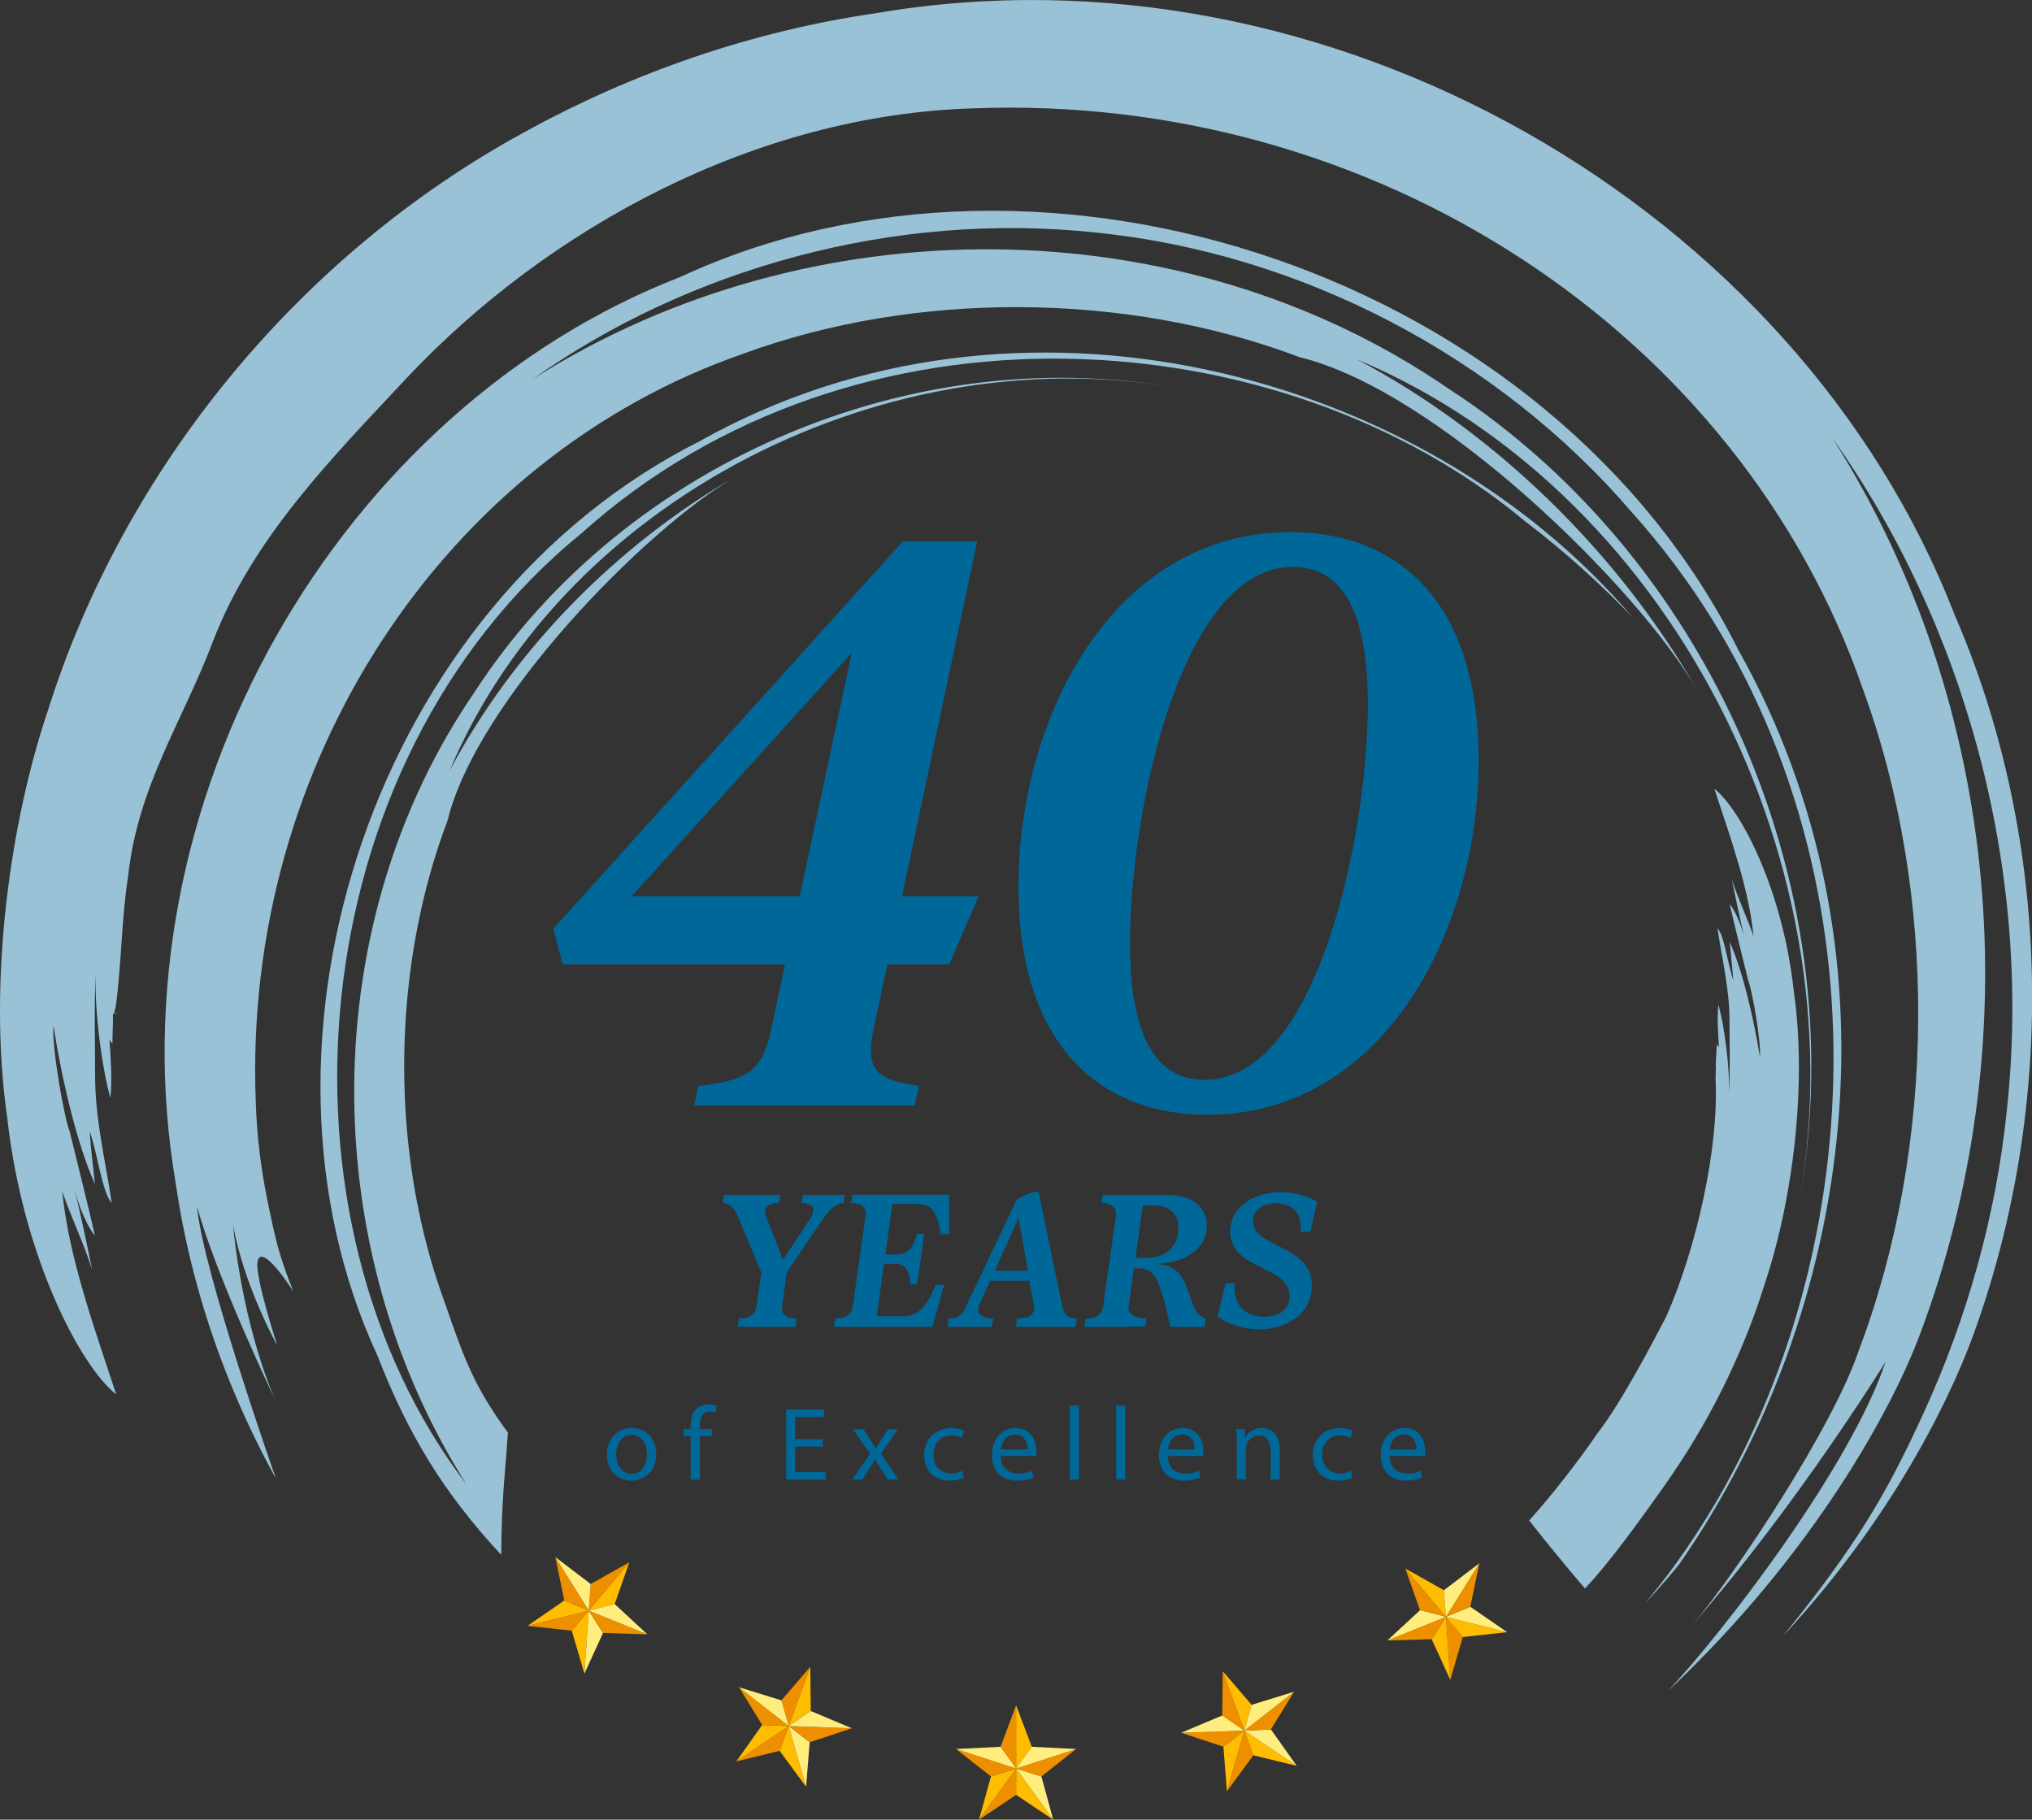 <?xml version="1.0" encoding="UTF-8"?>
<svg id="Layer_1" data-name="Layer 1" xmlns="http://www.w3.org/2000/svg" width="300" height="268.63" viewBox="0 0 300 268.63">
  <rect x="0" y="0" width="300" height="268.63" fill="#333333" stroke="none"/>
  <defs>
    <style>
      .cls-1 {
        fill: #ffee7e;
      }

      .cls-2 {
        fill: #ee8f00;
      }

      .cls-3 {
        fill: #006799;
      }

      .cls-4 {
        fill: #99c2d6;
      }

      .cls-5 {
        fill: #ffbc00;
      }
    </style>
  </defs>
  <path class="cls-3" d="M129.06,151.52c-1.49,6.53.35,7.89,6.63,8.81l-.69,2.87h-32.48l.57-2.87c7.67-.92,9.5-2.3,10.86-8.81l1.95-9.15h-32.82l-1.38-5.27,51.59-57.18h10.98l-11.1,52.38h11.33l-4.35,10.07h-9.15l-1.95,9.15h.02ZM118.08,132.3l7.67-35.91-32.48,35.91h24.83-.01Z"/>
  <path class="cls-3" d="M150.36,130.94c0-25.17,14.07-52.38,40.14-52.38,16.13,0,27.8,10.52,27.8,33.63,0,25.62-14.3,52.38-40.04,52.38-16.13,0-27.9-10.64-27.9-33.63ZM201.95,103.94c0-13.61-3.78-20.25-11.1-20.25-16.47,0-24.02,36.03-24.02,55.59,0,13.5,3.66,20.13,11.1,20.13,16.47,0,24.02-36.03,24.02-55.47Z"/>
  <path class="cls-3" d="M109.11,194.65c1.41,0,2.42-.48,2.58-1.83l.71-4.95-3.51-8.43c-.51-1.23-1.29-1.83-2.16-1.83l.17-1.22h8.3l-.17,1.22c-1.71,0-2.42.78-1.91,2.03l2.42,6.21h.17l3.99-6.11c.96-1.49.03-2.13-1.35-2.13l.17-1.22h6.21l-.17,1.22c-.87,0-1.8.56-2.93,2.16l-5.46,8.04-.71,5.01c-.2,1.22.77,1.83,2.13,1.83l-.17,1.22h-8.49l.17-1.22h.01Z"/>
  <path class="cls-3" d="M131.75,177.77l-1.04,7.43h1.74c1.74,0,2.48-1.35,2.96-3.03h1.04l-1.04,7.43h-1.04c-.03-1.38-.36-3.02-2.12-3.02h-1.74l-1.07,7.74h3.92c2.19,0,3.48-1.41,4.76-4.64h1.26l-1.71,6.18h-14.54l.2-1.22c1.38,0,2.39-.48,2.58-1.83l1.89-13.38c.2-1.22-.77-1.83-2.13-1.83l.17-1.22h14.31l-.03,5.82h-1.23c-.39-2.9-1.23-4.44-3.21-4.44h-3.93Z"/>
  <path class="cls-3" d="M156.84,192.82c.23,1.19.77,1.83,2.16,1.83l-.2,1.22h-8.81l.17-1.22c1.58,0,2.73-.48,2.48-1.94l-.65-3.63h-5.82l-1.61,3.57c-.59,1.26.51,2,2.09,2l-.2,1.22h-6.56l.17-1.22c1.41,0,2.03-.62,2.58-1.83l7.46-15.72c1.22-.74,2.06-1.13,3.24-1.16l3.48,16.88h.01ZM146.87,187.61h4.89l-1.38-7.82s-3.51,7.82-3.51,7.82Z"/>
  <path class="cls-3" d="M171.26,186.68c5.09.32,3.71,7.26,6.75,7.97l-.17,1.22h-5.06c-1.46-6.84-2.28-8.64-4.56-8.64h-.81l-.78,5.6c-.17,1.22.96,1.8,2.64,1.77l-.2,1.22-3.35.06h-5.63l.2-1.22c1.38,0,2.39-.48,2.58-1.83l1.89-13.38c.2-1.22-.77-1.83-2.13-1.86l.17-1.19h9.23c4.34,0,6.14,1.97,6.14,4.53,0,3.38-3.09,5.4-6.86,5.6l-.03.17h-.03ZM169.22,185.68c2.96,0,4.76-1.68,4.76-4.41s-2.09-3.32-3.63-3.32h-1.64l-1.07,7.74h1.58,0Z"/>
  <path class="cls-3" d="M179.75,194.33l1.19-4.89h1.35c-.26,3.35,1.68,4.95,4.38,4.95,2.13,0,3.74-1.07,3.74-3.03,0-4.61-8.78-3.77-8.78-9.54,0-3.57,3.32-5.82,7.49-5.82,2.06,0,3.93.54,5.34,1.44l-.99,4.41h-1.41c.2-3.18-1.77-4.22-3.69-4.22-1.71,0-3.38.84-3.38,2.61,0,4.08,8.69,3.44,8.69,9.56,0,3.86-3.38,6.44-7.76,6.44-3.12,0-5.43-1.32-6.18-1.91h.02Z"/>
  <path class="cls-3" d="M96.89,214.64c0,2.75-1.91,3.95-3.71,3.95-2.01,0-3.57-1.47-3.57-3.83,0-2.49,1.64-3.95,3.69-3.95s3.59,1.55,3.59,3.83ZM90.98,214.72c0,1.64.95,2.87,2.27,2.87s2.27-1.22,2.27-2.9c0-1.26-.63-2.87-2.24-2.87s-2.3,1.47-2.3,2.9Z"/>
  <path class="cls-3" d="M101.96,218.42v-6.42h-1.05v-1.04h1.05v-.36c0-1.05.23-2,.86-2.6.51-.5,1.19-.69,1.82-.69.48,0,.9.11,1.16.21l-.18,1.05c-.2-.09-.48-.17-.86-.17-1.16,0-1.44,1.02-1.44,2.16v.41h1.8v1.04h-1.8v6.42h-1.35Z"/>
  <path class="cls-3" d="M121.46,213.56h-4.04v3.74h4.49v1.13h-5.84v-10.37h5.6v1.13h-4.26v3.27h4.04v1.11h.01Z"/>
  <path class="cls-3" d="M127.47,210.98l1.07,1.61c.27.42.51.8.75,1.22h.04c.24-.45.5-.83.74-1.23l1.05-1.59h1.46l-2.54,3.6,2.61,3.84h-1.55l-1.1-1.68c-.29-.43-.54-.84-.8-1.29h-.03c-.24.47-.51.84-.78,1.29l-1.08,1.68h-1.49l2.64-3.8-2.52-3.65h1.52Z"/>
  <path class="cls-3" d="M142.28,218.14c-.36.18-1.14.45-2.13.45-2.25,0-3.71-1.53-3.71-3.81s1.58-3.96,4.01-3.96c.8,0,1.5.2,1.88.39l-.3,1.05c-.33-.18-.83-.35-1.58-.35-1.71,0-2.63,1.26-2.63,2.81,0,1.73,1.11,2.79,2.58,2.79.77,0,1.28-.2,1.67-.38l.23,1.02h-.02Z"/>
  <path class="cls-3" d="M147.75,214.94c.03,1.83,1.2,2.58,2.55,2.58.98,0,1.56-.17,2.06-.39l.23.98c-.48.21-1.29.48-2.48.48-2.3,0-3.66-1.53-3.66-3.77s1.32-4.01,3.5-4.01c2.43,0,3.08,2.13,3.08,3.51,0,.27-.03.5-.04.63h-5.24v-.02ZM151.71,213.97c0-.86-.36-2.21-1.88-2.21-1.37,0-1.97,1.26-2.07,2.21h3.96-.02Z"/>
  <path class="cls-3" d="M157.94,207.5h1.35v10.92h-1.35v-10.92Z"/>
  <path class="cls-3" d="M164.79,207.5h1.35v10.92h-1.35v-10.92Z"/>
  <path class="cls-3" d="M172.41,214.94c.03,1.83,1.2,2.58,2.55,2.58.98,0,1.56-.17,2.06-.39l.23.98c-.48.21-1.29.48-2.48.48-2.3,0-3.66-1.53-3.66-3.77s1.32-4.01,3.5-4.01c2.43,0,3.08,2.13,3.08,3.51,0,.27-.03.5-.04.63h-5.24v-.02ZM176.39,213.97c0-.86-.36-2.21-1.88-2.21-1.37,0-1.97,1.26-2.07,2.21h3.96-.02Z"/>
  <path class="cls-3" d="M182.6,212.99c0-.77-.02-1.4-.06-2.01h1.2l.08,1.23h.03c.38-.71,1.23-1.4,2.46-1.4,1.04,0,2.63.62,2.63,3.17v4.44h-1.35v-4.29c0-1.2-.45-2.21-1.73-2.21-.89,0-1.59.63-1.82,1.38-.06.17-.09.41-.09.63v4.47h-1.35v-5.43h0Z"/>
  <path class="cls-3" d="M199.67,218.14c-.36.18-1.14.45-2.13.45-2.25,0-3.71-1.53-3.71-3.81s1.58-3.96,4.01-3.96c.8,0,1.5.2,1.88.39l-.3,1.05c-.33-.18-.83-.35-1.58-.35-1.71,0-2.63,1.26-2.63,2.81,0,1.73,1.11,2.79,2.58,2.79.77,0,1.28-.2,1.67-.38l.22,1.02h-.01Z"/>
  <path class="cls-3" d="M205.16,214.94c.03,1.83,1.2,2.58,2.55,2.58.98,0,1.56-.17,2.06-.39l.22.98c-.48.21-1.29.48-2.48.48-2.3,0-3.66-1.53-3.66-3.77s1.32-4.01,3.5-4.01c2.43,0,3.08,2.13,3.08,3.51,0,.27-.03.5-.04.63h-5.24l.02-.02ZM209.12,213.97c0-.86-.36-2.21-1.88-2.21-1.37,0-1.97,1.26-2.07,2.21h3.96-.01Z"/>
  <path class="cls-4" d="M75.02,211.54c-5.12-6.99-6.51-11.03-9.39-19.34-2.81-7.64-4.62-15.89-5.45-24.33-1.53-15.8.42-32.28,5.9-46.74,4.29-17.7,29.34-43.16,42.53-50.79-17.51,10.08-32.81,25.64-42.24,43.46,17.43-41.48,67.64-65.6,111.5-55.71-41.07-9.18-85.4,9.57-107.78,44.04-23.4,34.04-23.64,81.69-1.22,117-29.91-39.11-24.99-106.22,17.01-140.43,40.4-36.26,103.28-31.83,139.32-1.71,5.69,4.29,11.64,9.72,15.86,14.19-30.87-36.39-90.74-52.47-137.73-26.06-47.93,24.06-69.17,88.55-47.57,135.09,4.46,11.49,9.77,20.24,18.24,29.33.06-8.46.6-12.39.99-17.99h.03Z"/>
  <path class="cls-4" d="M253.3,157.39l.17-3.24.32.47c-.13-2.12-.3-4.26-.09-6.32.84,3,1.71,9.06,1.58,13.58.17-3.78.06-7.32.06-11.27-.03-4.88-1.11-8.96-1.77-13.56.99.99,1.53,5.42,2.34,7.64l-.54-5.63c1.92,4.26,3.54,11.25,4.46,16.98.2-2.22-1.13-9.84-1.76-11.42-.68-2.79-1.91-7.68-2.7-11.13.68.75,1.71,2.94,2.24,5.19-.65-2.7-1.34-5.93-1.92-8.85.95,2.99,2.34,5.82,3.2,8.4-.69-7.11-3.5-14.82-5.79-21.8,3.9,3.09,10.07,14.85,11.72,29.79.95,6.66.96,13.79.33,20.64-.77,8.4-2.51,16.43-4.64,22.77-3.3,10.56-8.34,20.58-14.75,29.66-3.12,4.41-8.03,11.31-11.76,15.21,0,0-3.6-4.14-8.24-10.04,2.84-3.08,7.44-8.94,10.01-12.77,3.27-4.19,7.26-11.63,10.22-17.31,4.46-10.07,7.8-24.86,7.29-35.09l.06-1.94h-.02Z"/>
  <path class="cls-4" d="M247.88,230.98c26.28-37.8,33.51-91.01,8.72-135.12-27.81-55.4-102.33-79.94-156.12-54.99C50.27,60.35,16.28,118.34,25.95,174.74c1.47,10.07,4.2,19.98,8.06,29.45,1.97,4.82,4.2,9.53,6.72,14.07,0,0-10.88-30.86-11.63-40.14,2.78,10.25,11.51,28.5,11.51,28.5,0,0-4.62-9.98-6.21-25.77,1.68,9.15,6.53,17.76,6.53,17.76,0,0-3.11-9.5-2.94-12.17.42-3.51,5.33,4.22,5.33,4.22-2.15-5.33-2.6-7.49-3.77-13.1-1.02-4.91-1.64-9.89-1.79-14.91-1.95-50.06,27.98-95.19,71.97-110.43,25.32-9.3,56.49-9.21,82.14.51,20.45,4.97,49.86,33.9,58.7,49.14-11.64-20.24-29.63-37.91-50.21-48.81,47.93,20.15,75.78,78.17,64.37,128.84,10.62-47.46-11.04-98.67-50.88-124.53-39.33-27.05-94.4-27.32-135.2-1.4,22.82-16.2,53.13-24.87,83.24-21.63,30.09,3.05,59.24,18.2,79.04,41.3,35.82,39.9,37.28,98.81,15.2,141.08-1.71,3.29-3.57,6.47-5.57,9.53-2.37,3.65-4.92,7.13-7.67,10.41,0,0,2.4-2.49,5-5.7v.03Z"/>
  <path class="cls-4" d="M17.1,148.53c.86-6.42.83-13.04,1.82-19.19,1.43-13.37,8.1-22.91,12.57-34.79,5.9-15.21,17.39-26.81,28.67-38.87,20.9-22.13,51.45-38.69,83.39-39.68,59.58-2.33,113.31,33.3,131.46,85.67,11.07,30.15,10.97,67.25-.62,97.79-3.81,11.3-18.21,33-24.48,40.35,15.51-17.73,28.46-38.75,28.46-38.75-5.07,15.23-23.57,39.48-32.16,48.62,22.02-20.69,33.27-42.29,37.01-52.07,16.41-43.02,12.45-93.38-12.68-132.93,19.29,27.17,29.61,63.24,25.76,99.08-1.56,15.45-5.81,30.71-12.35,44.94-5.43,11.81-9.68,19.2-20.76,32.88,17.31-18.65,25.73-37.29,28.79-46.32,11.96-34.34,10.37-72.84-3.44-104.58C265.36,30.89,196.33-9.57,129.18,1.97c-18.08,2.63-35.72,8.7-51.81,17.57C44.19,37.62,18.23,69.17,6.98,105.18c-5.33,15.83-8.84,39.3-5.93,59.7,2.28,20.55,10.76,36.74,16.11,40.98-3.15-9.6-7.02-20.21-7.97-29.99,1.19,3.56,3.11,7.46,4.41,11.57-.81-4.02-1.76-8.45-2.66-12.17.72,3.09,2.13,6.11,3.08,7.14-1.08-4.74-2.79-11.48-3.71-15.3-.87-2.16-2.69-12.65-2.42-15.69,1.23,7.89,3.48,17.51,6.12,23.37-.24-2.61-.63-5.18-.75-7.74,1.1,3.06,1.86,9.15,3.23,10.52-.92-6.33-2.4-11.94-2.45-18.65,0-5.43-.15-10.29.08-15.5-.2,6.23,1.02,14.55,2.18,18.68.27-2.84.06-5.79-.14-8.7.14.35.29.56.44.63-.03-1.29.14-2.99.06-4.32.21-.03.41-.32.65-.06l-.47-.09"/>
  <polygon class="cls-2" points="150.02 251.75 150.02 261.08 147.72 257.87 150.02 251.75"/>
  <polygon class="cls-5" points="150.02 251.75 150.02 261.08 152.33 257.87 150.02 251.75"/>
  <polygon class="cls-2" points="144.54 268.63 150.02 261.08 150.02 264.97 144.54 268.63"/>
  <polygon class="cls-5" points="144.54 268.63 150.02 261.08 146.3 262.25 144.54 268.63"/>
  <polygon class="cls-5" points="155.49 268.63 150.02 261.08 150.02 264.97 155.49 268.63"/>
  <polygon class="cls-1" points="155.49 268.63 150.02 261.08 153.75 262.25 155.49 268.63"/>
  <polygon class="cls-2" points="141.15 258.2 150.02 261.08 146.3 262.25 141.15 258.2"/>
  <polygon class="cls-1" points="141.15 258.2 150.02 261.08 147.72 257.87 141.15 258.2"/>
  <polygon class="cls-2" points="158.88 258.2 150.02 261.08 153.75 262.25 158.88 258.2"/>
  <polygon class="cls-1" points="158.88 258.2 150.02 261.08 152.33 257.87 158.88 258.2"/>
  <polygon class="cls-2" points="119.63 246.05 116.45 254.81 115.37 251.02 119.63 246.05"/>
  <polygon class="cls-5" points="119.63 246.05 116.45 254.81 119.7 252.59 119.63 246.05"/>
  <polygon class="cls-2" points="108.71 260.03 116.45 254.81 115.11 258.47 108.71 260.03"/>
  <polygon class="cls-5" points="108.71 260.03 116.45 254.81 112.53 254.65 108.71 260.03"/>
  <polygon class="cls-5" points="119.01 263.78 116.45 254.81 115.11 258.47 119.01 263.78"/>
  <polygon class="cls-1" points="119.01 263.78 116.45 254.81 119.54 257.2 119.01 263.78"/>
  <polygon class="cls-2" points="109.1 249.08 116.45 254.81 112.53 254.65 109.1 249.08"/>
  <polygon class="cls-1" points="109.1 249.08 116.45 254.81 115.37 251.02 109.1 249.08"/>
  <polygon class="cls-2" points="125.76 255.14 116.45 254.81 119.54 257.2 125.76 255.14"/>
  <polygon class="cls-1" points="125.76 255.14 116.45 254.81 119.7 252.59 125.76 255.14"/>
  <polygon class="cls-2" points="92.91 230.63 86.93 237.77 87.21 233.84 92.91 230.63"/>
  <polygon class="cls-5" points="92.91 230.63 86.93 237.77 90.75 236.8 92.91 230.63"/>
  <polygon class="cls-2" points="77.88 240.02 86.93 237.77 84.42 240.74 77.88 240.02"/>
  <polygon class="cls-5" points="77.88 240.02 86.93 237.77 83.31 236.27 77.88 240.02"/>
  <polygon class="cls-5" points="86.28 247.07 86.93 237.77 84.42 240.74 86.28 247.07"/>
  <polygon class="cls-1" points="86.28 247.07 86.93 237.77 89.03 241.07 86.28 247.07"/>
  <polygon class="cls-2" points="81.99 229.87 86.93 237.77 83.31 236.27 81.99 229.87"/>
  <polygon class="cls-1" points="81.99 229.87 86.93 237.77 87.21 233.84 81.99 229.87"/>
  <polygon class="cls-2" points="95.57 241.27 86.93 237.77 89.03 241.07 95.57 241.27"/>
  <polygon class="cls-1" points="95.57 241.27 86.93 237.77 90.75 236.8 95.57 241.27"/>
  <polygon class="cls-2" points="180.53 246.73 183.71 255.49 180.45 253.25 180.53 246.73"/>
  <polygon class="cls-5" points="180.53 246.73 183.71 255.49 184.79 251.68 180.53 246.73"/>
  <polygon class="cls-2" points="181.14 264.44 183.71 255.49 185.04 259.13 181.14 264.44"/>
  <polygon class="cls-5" points="181.14 264.44 183.71 255.49 180.62 257.86 181.14 264.44"/>
  <polygon class="cls-5" points="191.45 260.69 183.71 255.49 185.04 259.13 191.45 260.69"/>
  <polygon class="cls-1" points="191.45 260.69 183.71 255.49 187.63 255.31 191.45 260.69"/>
  <polygon class="cls-2" points="174.39 255.8 183.71 255.49 180.62 257.86 174.39 255.8"/>
  <polygon class="cls-1" points="174.39 255.8 183.71 255.49 180.45 253.25 174.39 255.8"/>
  <polygon class="cls-2" points="191.06 249.74 183.71 255.49 187.63 255.31 191.06 249.74"/>
  <polygon class="cls-1" points="191.06 249.74 183.71 255.49 184.79 251.68 191.06 249.74"/>
  <polygon class="cls-2" points="207.47 231.55 213.47 238.69 209.65 237.71 207.47 231.55"/>
  <polygon class="cls-5" points="207.47 231.55 213.47 238.69 213.17 234.76 207.47 231.55"/>
  <polygon class="cls-2" points="214.12 247.99 213.47 238.69 215.96 241.67 214.12 247.99"/>
  <polygon class="cls-5" points="214.12 247.99 213.47 238.69 211.37 241.99 214.12 247.99"/>
  <polygon class="cls-5" points="222.52 240.95 213.47 238.69 215.96 241.67 222.52 240.95"/>
  <polygon class="cls-1" points="222.52 240.95 213.47 238.69 217.07 237.2 222.52 240.95"/>
  <polygon class="cls-2" points="204.82 242.18 213.47 238.69 211.37 241.99 204.82 242.18"/>
  <polygon class="cls-1" points="204.82 242.18 213.47 238.69 209.65 237.71 204.82 242.18"/>
  <polygon class="cls-2" points="218.41 230.78 213.47 238.69 217.07 237.2 218.41 230.78"/>
  <polygon class="cls-1" points="218.41 230.78 213.47 238.69 213.17 234.76 218.41 230.78"/>
</svg>